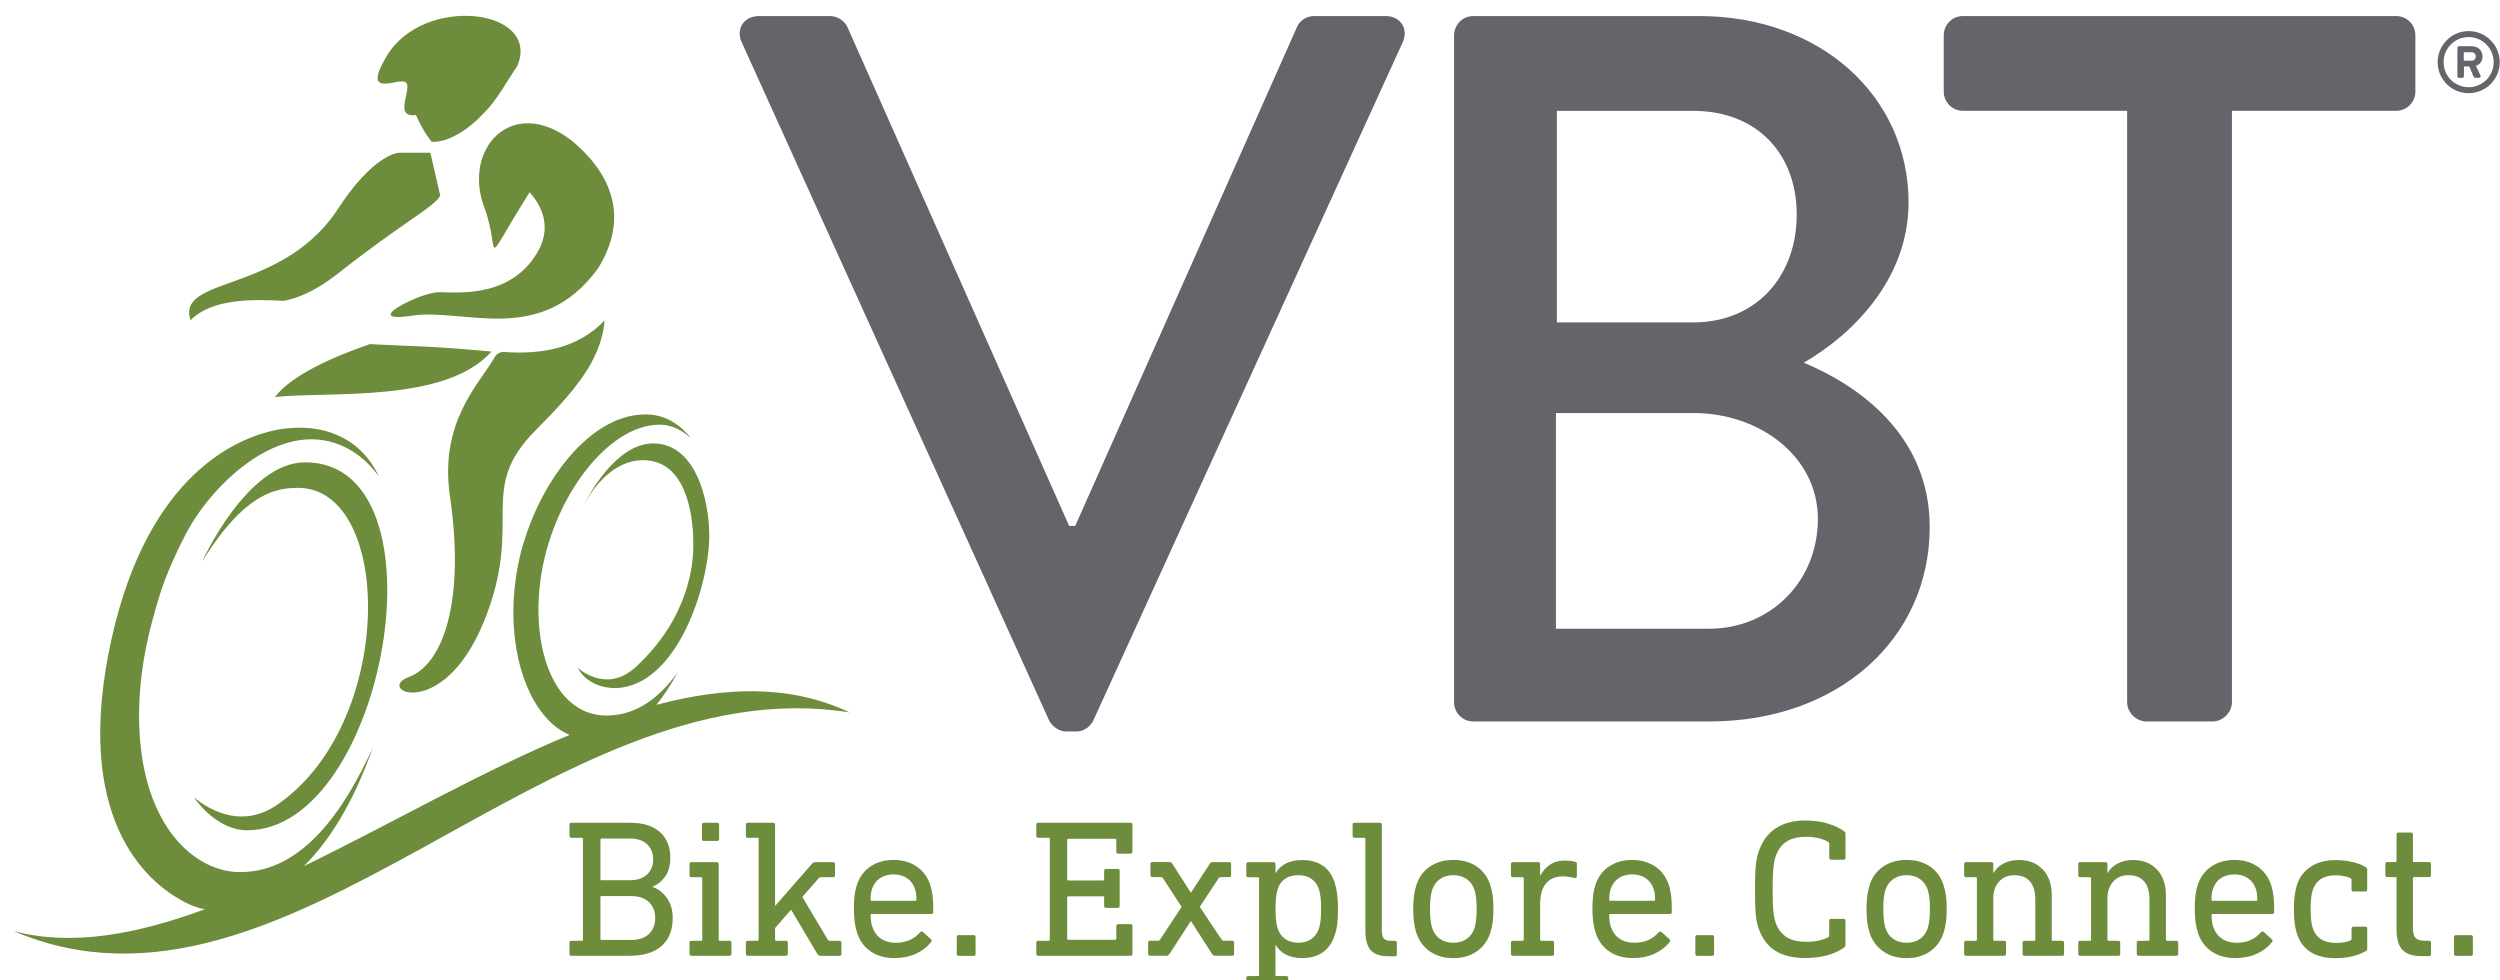 <?xml version="1.0" encoding="UTF-8"?> <svg xmlns="http://www.w3.org/2000/svg" width="153" height="60" viewBox="0 0 153 60" fill="none"><g clip-path="url(#clip0_3023_10080)"><path d="M40.395 50.925C40.814 51.307 41.023 51.831 41.023 52.493C41.023 52.95 40.925 53.325 40.726 53.619C40.526 53.914 40.263 54.13 39.935 54.265V54.289C40.256 54.377 40.54 54.59 40.79 54.925C41.04 55.259 41.169 55.675 41.169 56.172C41.169 56.93 40.939 57.508 40.479 57.904C40.019 58.299 39.363 58.495 38.508 58.495H34.971C34.89 58.495 34.852 58.455 34.852 58.377V57.694C34.852 57.613 34.893 57.576 34.971 57.576H35.607C35.654 57.576 35.678 57.552 35.678 57.505V51.344C35.678 51.296 35.654 51.273 35.607 51.273H34.971C34.89 51.273 34.852 51.232 34.852 51.154V50.471C34.852 50.39 34.893 50.353 34.971 50.353H38.565C39.363 50.353 39.975 50.546 40.395 50.928V50.925ZM36.746 51.391V53.799C36.746 53.846 36.77 53.87 36.817 53.87H38.555C38.995 53.87 39.34 53.755 39.593 53.521C39.843 53.291 39.972 52.984 39.972 52.598C39.972 52.213 39.847 51.895 39.6 51.665C39.353 51.435 39.005 51.317 38.559 51.317H36.821C36.773 51.317 36.749 51.34 36.749 51.388L36.746 51.391ZM36.746 54.914V57.454C36.746 57.501 36.77 57.525 36.817 57.525H38.613C39.093 57.525 39.458 57.403 39.715 57.16C39.968 56.916 40.097 56.592 40.097 56.182C40.097 55.773 39.968 55.449 39.715 55.205C39.458 54.962 39.093 54.84 38.613 54.84H36.817C36.77 54.84 36.746 54.864 36.746 54.911V54.914Z" fill="#6D8D3C"></path><path d="M43.986 52.879V57.505C43.986 57.552 44.009 57.576 44.057 57.576H44.645C44.726 57.576 44.763 57.616 44.763 57.694V58.377C44.763 58.458 44.723 58.495 44.645 58.495H42.319C42.237 58.495 42.2 58.455 42.2 58.377V57.694C42.2 57.613 42.241 57.576 42.319 57.576H42.907C42.954 57.576 42.978 57.552 42.978 57.505V53.755C42.978 53.707 42.954 53.684 42.907 53.684H42.319C42.237 53.684 42.2 53.643 42.2 53.565V52.882C42.2 52.801 42.241 52.764 42.319 52.764H43.864C43.945 52.764 43.982 52.804 43.982 52.882L43.986 52.879ZM44.009 50.471V51.347C44.009 51.428 43.969 51.465 43.891 51.465H43.076C42.995 51.465 42.958 51.425 42.958 51.347V50.471C42.958 50.39 42.998 50.353 43.076 50.353H43.891C43.969 50.353 44.009 50.394 44.009 50.471Z" fill="#6D8D3C"></path><path d="M47.434 50.471V55.445L49.676 52.882C49.747 52.801 49.822 52.764 49.893 52.764H50.982C51.063 52.764 51.103 52.804 51.103 52.882V53.565C51.103 53.647 51.063 53.684 50.982 53.684H50.227C50.18 53.684 50.136 53.707 50.096 53.755L49.102 54.894L50.66 57.508C50.691 57.555 50.731 57.579 50.779 57.579H51.377C51.458 57.579 51.495 57.62 51.495 57.697V58.38C51.495 58.462 51.455 58.499 51.377 58.499H50.214C50.143 58.499 50.079 58.458 50.021 58.38L48.415 55.672L47.434 56.798V57.505C47.434 57.552 47.458 57.576 47.505 57.576H48.094C48.175 57.576 48.216 57.616 48.216 57.694V58.377C48.216 58.458 48.175 58.495 48.094 58.495H45.767C45.686 58.495 45.649 58.455 45.649 58.377V57.694C45.649 57.613 45.69 57.576 45.767 57.576H46.356C46.403 57.576 46.427 57.552 46.427 57.505V51.344C46.427 51.296 46.403 51.273 46.356 51.273H45.767C45.686 51.273 45.649 51.232 45.649 51.154V50.471C45.649 50.39 45.69 50.353 45.767 50.353H47.313C47.394 50.353 47.434 50.394 47.434 50.471Z" fill="#6D8D3C"></path><path d="M56.104 53.034C56.5 53.305 56.777 53.687 56.936 54.174C57 54.373 57.044 54.593 57.075 54.833C57.105 55.073 57.119 55.401 57.119 55.817C57.119 55.898 57.075 55.935 56.987 55.935H53.355C53.308 55.935 53.284 55.959 53.284 56.006C53.284 56.263 53.315 56.493 53.379 56.703C53.49 57.031 53.67 57.278 53.92 57.447C54.167 57.616 54.471 57.697 54.83 57.697C55.445 57.697 55.935 57.484 56.304 57.061C56.368 56.997 56.426 56.99 56.483 57.038L56.973 57.481C57.031 57.528 57.034 57.586 56.987 57.65C56.747 57.954 56.436 58.194 56.054 58.37C55.668 58.546 55.235 58.634 54.748 58.634C54.163 58.634 53.676 58.498 53.281 58.225C52.885 57.954 52.608 57.569 52.449 57.075C52.321 56.676 52.256 56.192 52.256 55.624C52.256 55.002 52.317 54.519 52.436 54.174C52.594 53.68 52.872 53.298 53.267 53.031C53.663 52.764 54.136 52.628 54.688 52.628C55.239 52.628 55.712 52.764 56.108 53.038L56.104 53.034ZM53.852 53.748C53.626 53.903 53.464 54.126 53.365 54.414C53.308 54.583 53.281 54.796 53.281 55.06C53.281 55.107 53.305 55.131 53.352 55.131H56.013C56.06 55.131 56.084 55.107 56.084 55.06C56.084 54.796 56.057 54.58 55.999 54.414C55.905 54.126 55.742 53.903 55.516 53.748C55.289 53.592 55.009 53.514 54.684 53.514C54.359 53.514 54.079 53.592 53.852 53.748Z" fill="#6D8D3C"></path><path d="M59.706 57.349V58.38C59.706 58.461 59.665 58.498 59.584 58.498H58.674C58.593 58.498 58.553 58.458 58.553 58.38V57.349C58.553 57.268 58.593 57.23 58.674 57.23H59.584C59.665 57.23 59.706 57.271 59.706 57.349Z" fill="#6D8D3C"></path><path d="M69.305 50.471V52.125C69.305 52.206 69.265 52.243 69.183 52.243H68.44C68.358 52.243 68.318 52.203 68.318 52.125V51.405C68.318 51.357 68.294 51.334 68.247 51.334H65.383C65.335 51.334 65.312 51.357 65.312 51.405V53.812C65.312 53.859 65.335 53.883 65.383 53.883H67.503C67.55 53.883 67.574 53.859 67.574 53.812V53.298C67.574 53.217 67.615 53.18 67.696 53.18H68.402C68.484 53.18 68.524 53.22 68.524 53.298V55.442C68.524 55.523 68.484 55.56 68.402 55.56H67.696C67.615 55.56 67.574 55.52 67.574 55.442V54.928C67.574 54.881 67.55 54.857 67.503 54.857H65.383C65.335 54.857 65.312 54.881 65.312 54.928V57.444C65.312 57.491 65.335 57.515 65.383 57.515H68.247C68.294 57.515 68.318 57.491 68.318 57.444V56.676C68.318 56.595 68.358 56.558 68.44 56.558H69.183C69.265 56.558 69.305 56.598 69.305 56.676V58.377C69.305 58.458 69.265 58.495 69.183 58.495H63.54C63.462 58.495 63.422 58.455 63.422 58.377V57.694C63.422 57.613 63.462 57.576 63.54 57.576H64.176C64.223 57.576 64.247 57.552 64.247 57.505V51.344C64.247 51.296 64.223 51.273 64.176 51.273H63.54C63.462 51.273 63.422 51.232 63.422 51.154V50.471C63.422 50.39 63.462 50.353 63.54 50.353H69.183C69.265 50.353 69.305 50.394 69.305 50.471Z" fill="#6D8D3C"></path><path d="M75.344 52.879V53.562C75.344 53.643 75.304 53.68 75.226 53.68H74.698C74.651 53.68 74.61 53.704 74.577 53.751L73.427 55.5L74.769 57.511C74.793 57.552 74.83 57.572 74.877 57.572H75.405C75.486 57.572 75.527 57.613 75.527 57.691V58.374C75.527 58.455 75.486 58.492 75.405 58.492H74.364C74.282 58.492 74.218 58.452 74.171 58.374L72.889 56.372H72.876L71.571 58.384C71.523 58.455 71.462 58.492 71.391 58.492H70.384C70.306 58.492 70.265 58.452 70.265 58.374V57.691C70.265 57.61 70.306 57.572 70.384 57.572H70.877C70.925 57.572 70.965 57.549 70.996 57.501L72.314 55.5L71.165 53.738C71.141 53.697 71.104 53.677 71.057 53.677H70.529C70.448 53.677 70.407 53.636 70.407 53.559V52.876C70.407 52.794 70.448 52.757 70.529 52.757H71.571C71.645 52.757 71.703 52.794 71.75 52.865L72.876 54.627H72.889L74.029 52.879C74.076 52.798 74.137 52.761 74.208 52.761H75.229C75.307 52.761 75.348 52.801 75.348 52.879H75.344Z" fill="#6D8D3C"></path><path d="M80.957 52.973C81.289 53.207 81.529 53.548 81.681 54.005C81.752 54.238 81.806 54.475 81.837 54.725C81.87 54.972 81.884 55.273 81.884 55.624C81.884 55.976 81.87 56.301 81.84 56.547C81.809 56.794 81.759 57.031 81.678 57.254C81.525 57.711 81.282 58.052 80.947 58.285C80.612 58.519 80.197 58.634 79.703 58.634C78.935 58.634 78.391 58.367 78.073 57.832H78.059V59.665C78.059 59.712 78.083 59.736 78.13 59.736H78.719C78.8 59.736 78.841 59.777 78.841 59.855V60.538C78.841 60.619 78.8 60.656 78.719 60.656H76.392C76.315 60.656 76.274 60.615 76.274 60.538V59.855C76.274 59.773 76.315 59.736 76.392 59.736H76.981C77.028 59.736 77.055 59.712 77.055 59.665V53.758C77.055 53.711 77.032 53.687 76.981 53.687H76.392C76.315 53.687 76.274 53.646 76.274 53.569V52.886C76.274 52.804 76.315 52.767 76.392 52.767H77.938C78.019 52.767 78.059 52.808 78.059 52.886V53.426H78.073C78.391 52.899 78.935 52.635 79.703 52.635C80.207 52.635 80.623 52.75 80.954 52.983L80.957 52.973ZM78.195 54.424C78.107 54.688 78.063 55.087 78.063 55.621C78.063 56.155 78.107 56.564 78.195 56.818C78.29 57.105 78.445 57.322 78.661 57.471C78.878 57.619 79.145 57.694 79.463 57.694C79.781 57.694 80.038 57.619 80.254 57.467C80.47 57.315 80.626 57.099 80.721 56.821C80.809 56.551 80.853 56.148 80.853 55.624C80.853 55.1 80.809 54.715 80.721 54.427C80.626 54.147 80.47 53.934 80.257 53.785C80.044 53.636 79.781 53.562 79.459 53.562C78.803 53.562 78.381 53.849 78.188 54.424H78.195Z" fill="#6D8D3C"></path><path d="M84.569 50.471V56.953C84.569 57.183 84.612 57.346 84.694 57.44C84.775 57.535 84.917 57.579 85.12 57.579H85.37C85.448 57.579 85.488 57.62 85.488 57.697V58.404C85.488 58.485 85.448 58.522 85.37 58.522H84.951C84.464 58.522 84.109 58.397 83.889 58.15C83.669 57.904 83.561 57.515 83.561 56.987V51.344C83.561 51.296 83.537 51.273 83.49 51.273H82.901C82.82 51.273 82.78 51.232 82.78 51.154V50.471C82.78 50.39 82.82 50.353 82.901 50.353H84.447C84.525 50.353 84.565 50.394 84.565 50.471H84.569Z" fill="#6D8D3C"></path><path d="M90.381 53.035C90.78 53.305 91.054 53.687 91.206 54.174C91.27 54.374 91.318 54.587 91.352 54.81C91.382 55.033 91.399 55.307 91.399 55.625C91.399 55.943 91.382 56.227 91.352 56.453C91.318 56.676 91.27 56.889 91.206 57.089C91.047 57.576 90.77 57.955 90.374 58.228C89.979 58.502 89.502 58.638 88.944 58.638C88.386 58.638 87.906 58.502 87.514 58.228C87.118 57.958 86.841 57.576 86.679 57.089C86.614 56.889 86.567 56.676 86.537 56.453C86.506 56.23 86.489 55.953 86.489 55.625C86.489 55.297 86.506 55.033 86.537 54.81C86.567 54.587 86.618 54.374 86.679 54.174C86.831 53.687 87.108 53.309 87.507 53.035C87.906 52.764 88.386 52.626 88.944 52.626C89.502 52.626 89.982 52.761 90.381 53.035ZM88.129 53.795C87.906 53.951 87.747 54.174 87.649 54.462C87.602 54.62 87.568 54.786 87.548 54.959C87.527 55.131 87.517 55.351 87.517 55.625C87.517 56.122 87.561 56.511 87.649 56.798C87.744 57.086 87.903 57.309 88.129 57.464C88.352 57.62 88.626 57.697 88.944 57.697C89.262 57.697 89.536 57.62 89.759 57.464C89.982 57.309 90.144 57.086 90.239 56.798C90.327 56.511 90.371 56.118 90.371 55.625C90.371 55.354 90.361 55.131 90.341 54.959C90.32 54.786 90.287 54.62 90.239 54.462C90.144 54.174 89.982 53.951 89.759 53.795C89.536 53.64 89.265 53.562 88.944 53.562C88.623 53.562 88.352 53.64 88.129 53.795Z" fill="#6D8D3C"></path><path d="M96.387 52.734C96.434 52.751 96.464 52.764 96.481 52.781C96.498 52.798 96.505 52.822 96.505 52.852V53.62C96.505 53.714 96.458 53.751 96.363 53.728C96.042 53.663 95.808 53.633 95.656 53.633C95.21 53.633 94.865 53.775 94.621 54.059C94.378 54.343 94.256 54.769 94.256 55.337V57.505C94.256 57.552 94.28 57.576 94.327 57.576H94.987C95.068 57.576 95.108 57.616 95.108 57.694V58.377C95.108 58.458 95.068 58.495 94.987 58.495H92.589C92.511 58.495 92.471 58.455 92.471 58.377V57.694C92.471 57.613 92.511 57.576 92.589 57.576H93.178C93.225 57.576 93.252 57.552 93.252 57.505V53.755C93.252 53.708 93.228 53.684 93.178 53.684H92.589C92.511 53.684 92.471 53.643 92.471 53.566V52.882C92.471 52.801 92.511 52.764 92.589 52.764H94.135C94.216 52.764 94.256 52.805 94.256 52.882V53.589H94.27C94.405 53.319 94.598 53.096 94.851 52.923C95.102 52.751 95.413 52.666 95.781 52.666C95.998 52.666 96.201 52.69 96.393 52.737L96.387 52.734Z" fill="#6D8D3C"></path><path d="M101.306 53.034C101.702 53.305 101.979 53.687 102.138 54.174C102.203 54.373 102.246 54.593 102.277 54.833C102.304 55.073 102.317 55.401 102.317 55.817C102.317 55.898 102.274 55.935 102.186 55.935H98.554C98.507 55.935 98.483 55.959 98.483 56.006C98.483 56.263 98.513 56.493 98.578 56.703C98.689 57.031 98.868 57.278 99.119 57.447C99.365 57.616 99.67 57.697 100.028 57.697C100.644 57.697 101.134 57.484 101.503 57.061C101.567 56.997 101.628 56.99 101.682 57.038L102.172 57.481C102.23 57.528 102.233 57.586 102.186 57.65C101.946 57.954 101.634 58.194 101.252 58.37C100.867 58.546 100.434 58.634 99.947 58.634C99.362 58.634 98.875 58.498 98.48 58.225C98.084 57.954 97.807 57.569 97.648 57.075C97.519 56.676 97.455 56.192 97.455 55.624C97.455 55.002 97.516 54.519 97.634 54.174C97.793 53.68 98.07 53.298 98.466 53.031C98.862 52.764 99.335 52.628 99.886 52.628C100.437 52.628 100.911 52.764 101.306 53.038V53.034ZM99.055 53.748C98.828 53.903 98.666 54.126 98.571 54.414C98.513 54.583 98.486 54.796 98.486 55.06C98.486 55.107 98.51 55.131 98.557 55.131H101.219C101.266 55.131 101.29 55.107 101.29 55.06C101.29 54.796 101.262 54.58 101.205 54.414C101.11 54.126 100.948 53.903 100.721 53.748C100.495 53.592 100.214 53.514 99.89 53.514C99.565 53.514 99.284 53.592 99.055 53.748Z" fill="#6D8D3C"></path><path d="M104.904 57.349V58.38C104.904 58.461 104.863 58.498 104.786 58.498H103.873C103.795 58.498 103.754 58.458 103.754 58.38V57.349C103.754 57.268 103.795 57.23 103.873 57.23H104.786C104.863 57.23 104.904 57.271 104.904 57.349Z" fill="#6D8D3C"></path><path d="M111.826 50.394C112.228 50.508 112.57 50.667 112.85 50.867C112.891 50.901 112.914 50.924 112.928 50.945C112.942 50.965 112.945 50.999 112.945 51.046V52.497C112.945 52.578 112.904 52.615 112.823 52.615H112.069C111.988 52.615 111.951 52.575 111.951 52.497V51.645C111.951 51.621 111.951 51.601 111.944 51.584C111.941 51.567 111.927 51.553 111.9 51.536C111.765 51.442 111.572 51.364 111.325 51.303C111.078 51.242 110.818 51.212 110.548 51.212C110.03 51.212 109.618 51.313 109.32 51.516C109.019 51.719 108.803 52.02 108.667 52.422C108.603 52.615 108.559 52.848 108.529 53.129C108.502 53.41 108.485 53.839 108.485 54.424C108.485 55.009 108.498 55.462 108.529 55.743C108.556 56.023 108.596 56.25 108.654 56.426C108.789 56.825 109.009 57.126 109.307 57.332C109.604 57.535 110.023 57.636 110.558 57.636C111.092 57.636 111.535 57.545 111.887 57.359C111.927 57.336 111.947 57.298 111.947 57.251V56.352C111.947 56.27 111.988 56.233 112.066 56.233H112.82C112.901 56.233 112.942 56.274 112.942 56.352V57.826C112.942 57.897 112.914 57.954 112.857 57.995C112.242 58.417 111.447 58.631 110.473 58.631C109.712 58.631 109.097 58.478 108.627 58.174C108.157 57.87 107.815 57.4 107.609 56.761C107.528 56.527 107.474 56.25 107.447 55.922C107.42 55.594 107.406 55.094 107.406 54.424C107.406 53.755 107.423 53.285 107.454 52.974C107.487 52.663 107.542 52.385 107.623 52.145C107.829 51.506 108.177 51.026 108.661 50.701C109.144 50.377 109.75 50.214 110.477 50.214C110.97 50.214 111.42 50.272 111.826 50.387V50.394Z" fill="#6D8D3C"></path><path d="M118.122 53.035C118.521 53.305 118.795 53.687 118.947 54.174C119.011 54.374 119.059 54.587 119.092 54.81C119.123 55.033 119.14 55.307 119.14 55.625C119.14 55.943 119.123 56.227 119.092 56.453C119.059 56.676 119.011 56.889 118.947 57.089C118.788 57.576 118.511 57.955 118.115 58.228C117.72 58.502 117.243 58.638 116.685 58.638C116.127 58.638 115.647 58.502 115.255 58.228C114.859 57.958 114.582 57.576 114.419 57.089C114.355 56.889 114.308 56.676 114.277 56.453C114.247 56.23 114.23 55.953 114.23 55.625C114.23 55.297 114.247 55.033 114.277 54.81C114.308 54.587 114.358 54.374 114.419 54.174C114.571 53.687 114.849 53.309 115.248 53.035C115.647 52.764 116.127 52.626 116.685 52.626C117.243 52.626 117.723 52.761 118.122 53.035ZM115.87 53.795C115.647 53.951 115.488 54.174 115.39 54.462C115.342 54.62 115.309 54.786 115.288 54.959C115.268 55.131 115.258 55.351 115.258 55.625C115.258 56.122 115.302 56.511 115.39 56.798C115.484 57.086 115.643 57.309 115.87 57.464C116.093 57.62 116.367 57.697 116.685 57.697C117.003 57.697 117.277 57.62 117.5 57.464C117.723 57.309 117.885 57.086 117.98 56.798C118.068 56.511 118.112 56.118 118.112 55.625C118.112 55.354 118.102 55.131 118.081 54.959C118.061 54.786 118.027 54.62 117.98 54.462C117.885 54.174 117.723 53.951 117.5 53.795C117.277 53.64 117.006 53.562 116.685 53.562C116.364 53.562 116.093 53.64 115.87 53.795Z" fill="#6D8D3C"></path><path d="M125.027 53.213C125.385 53.606 125.568 54.13 125.568 54.782V57.504C125.568 57.552 125.591 57.575 125.639 57.575H126.2C126.281 57.575 126.322 57.616 126.322 57.694V58.377C126.322 58.458 126.281 58.495 126.2 58.495H123.901C123.823 58.495 123.782 58.455 123.782 58.377V57.694C123.782 57.613 123.823 57.575 123.901 57.575H124.489C124.536 57.575 124.56 57.552 124.56 57.504V55.023C124.56 54.559 124.452 54.201 124.235 53.944C124.019 53.687 123.698 53.562 123.275 53.562C122.89 53.562 122.582 53.69 122.345 53.951C122.109 54.211 121.99 54.552 121.99 54.975V57.504C121.99 57.552 122.014 57.575 122.061 57.575H122.65C122.731 57.575 122.771 57.616 122.771 57.694V58.377C122.771 58.458 122.731 58.495 122.65 58.495H120.323C120.245 58.495 120.205 58.455 120.205 58.377V57.694C120.205 57.613 120.245 57.575 120.323 57.575H120.912C120.959 57.575 120.986 57.552 120.986 57.504V53.754C120.986 53.707 120.962 53.683 120.912 53.683H120.323C120.245 53.683 120.205 53.643 120.205 53.565V52.882C120.205 52.801 120.245 52.764 120.323 52.764H121.868C121.95 52.764 121.99 52.804 121.99 52.882V53.423H122.004C122.139 53.183 122.342 52.99 122.612 52.848C122.886 52.703 123.201 52.632 123.559 52.632C124.175 52.632 124.661 52.828 125.02 53.22L125.027 53.213Z" fill="#6D8D3C"></path><path d="M132.012 53.213C132.371 53.606 132.553 54.13 132.553 54.782V57.504C132.553 57.552 132.577 57.575 132.625 57.575H133.186C133.267 57.575 133.308 57.616 133.308 57.694V58.377C133.308 58.458 133.267 58.495 133.186 58.495H130.886C130.809 58.495 130.768 58.455 130.768 58.377V57.694C130.768 57.613 130.809 57.575 130.886 57.575H131.475C131.522 57.575 131.546 57.552 131.546 57.504V55.023C131.546 54.559 131.438 54.201 131.221 53.944C131.005 53.687 130.684 53.562 130.261 53.562C129.875 53.562 129.568 53.69 129.331 53.951C129.094 54.211 128.976 54.552 128.976 54.975V57.504C128.976 57.552 129 57.575 129.047 57.575H129.635C129.717 57.575 129.757 57.616 129.757 57.694V58.377C129.757 58.458 129.717 58.495 129.635 58.495H127.309C127.231 58.495 127.191 58.455 127.191 58.377V57.694C127.191 57.613 127.231 57.575 127.309 57.575H127.897C127.945 57.575 127.972 57.552 127.972 57.504V53.754C127.972 53.707 127.948 53.683 127.897 53.683H127.309C127.231 53.683 127.191 53.643 127.191 53.565V52.882C127.191 52.801 127.231 52.764 127.309 52.764H128.854C128.935 52.764 128.976 52.804 128.976 52.882V53.423H128.99C129.125 53.183 129.328 52.99 129.598 52.848C129.872 52.703 130.187 52.632 130.545 52.632C131.16 52.632 131.647 52.828 132.006 53.22L132.012 53.213Z" fill="#6D8D3C"></path><path d="M138.163 53.034C138.559 53.305 138.836 53.687 138.998 54.174C139.063 54.373 139.107 54.593 139.137 54.833C139.167 55.073 139.181 55.401 139.181 55.817C139.181 55.898 139.137 55.935 139.049 55.935H135.418C135.37 55.935 135.347 55.959 135.347 56.006C135.347 56.263 135.377 56.493 135.441 56.703C135.553 57.031 135.732 57.278 135.982 57.447C136.229 57.616 136.533 57.697 136.892 57.697C137.507 57.697 137.998 57.484 138.366 57.061C138.43 56.997 138.491 56.99 138.545 57.038L139.036 57.481C139.093 57.528 139.096 57.586 139.049 57.65C138.809 57.954 138.498 58.194 138.116 58.37C137.734 58.546 137.298 58.634 136.811 58.634C136.229 58.634 135.739 58.498 135.343 58.225C134.948 57.954 134.67 57.569 134.508 57.075C134.379 56.676 134.319 56.192 134.319 55.624C134.319 55.002 134.379 54.519 134.498 54.174C134.657 53.68 134.934 53.298 135.33 53.031C135.725 52.764 136.199 52.628 136.75 52.628C137.301 52.628 137.774 52.764 138.17 53.038L138.163 53.034ZM135.911 53.748C135.685 53.903 135.522 54.126 135.428 54.414C135.37 54.583 135.343 54.796 135.343 55.06C135.343 55.107 135.367 55.131 135.414 55.131H138.075C138.123 55.131 138.146 55.107 138.146 55.06C138.146 54.796 138.119 54.58 138.062 54.414C137.967 54.126 137.805 53.903 137.575 53.748C137.348 53.592 137.071 53.514 136.743 53.514C136.415 53.514 136.138 53.592 135.911 53.748Z" fill="#6D8D3C"></path><path d="M143.966 52.747C144.29 52.828 144.561 52.936 144.787 53.072C144.845 53.102 144.872 53.153 144.872 53.217V54.441C144.872 54.522 144.831 54.559 144.75 54.559H144.033C143.952 54.559 143.912 54.519 143.912 54.441V53.842C143.912 53.795 143.891 53.761 143.851 53.748C143.763 53.7 143.634 53.657 143.462 53.623C143.289 53.586 143.114 53.569 142.931 53.569C142.211 53.569 141.747 53.87 141.541 54.468C141.453 54.739 141.409 55.127 141.409 55.631C141.409 56.135 141.453 56.534 141.541 56.804C141.747 57.403 142.211 57.704 142.931 57.704C143.354 57.704 143.661 57.653 143.854 57.548C143.895 57.525 143.915 57.491 143.915 57.454V56.832C143.915 56.75 143.955 56.713 144.037 56.713H144.753C144.835 56.713 144.875 56.754 144.875 56.832V58.052C144.875 58.093 144.868 58.123 144.858 58.144C144.845 58.164 144.821 58.184 144.781 58.208C144.283 58.495 143.661 58.641 142.911 58.641C142.295 58.641 141.791 58.512 141.396 58.258C141 58.002 140.723 57.623 140.564 57.119C140.442 56.737 140.385 56.24 140.385 55.635C140.385 55.066 140.446 54.583 140.564 54.184C140.723 53.69 141.007 53.308 141.416 53.041C141.822 52.774 142.322 52.639 142.914 52.639C143.299 52.639 143.651 52.679 143.976 52.757L143.966 52.747Z" fill="#6D8D3C"></path><path d="M147.671 51.07V52.686C147.671 52.734 147.695 52.757 147.742 52.757H148.652C148.733 52.757 148.774 52.798 148.774 52.876V53.559C148.774 53.64 148.733 53.677 148.652 53.677H147.742C147.695 53.677 147.671 53.701 147.671 53.748V56.828C147.671 57.109 147.729 57.302 147.841 57.41C147.952 57.518 148.135 57.572 148.392 57.572H148.655C148.737 57.572 148.777 57.613 148.777 57.691V58.397C148.777 58.479 148.737 58.516 148.655 58.516H148.212C147.661 58.516 147.266 58.387 147.026 58.127C146.786 57.867 146.667 57.451 146.667 56.876V53.748C146.667 53.701 146.643 53.677 146.596 53.677H146.102C146.021 53.677 145.984 53.636 145.984 53.559V52.876C145.984 52.794 146.025 52.757 146.102 52.757H146.596C146.643 52.757 146.667 52.734 146.667 52.686V51.07C146.667 50.989 146.708 50.952 146.786 50.952H147.553C147.634 50.952 147.675 50.992 147.675 51.07H147.671Z" fill="#6D8D3C"></path><path d="M151.34 57.349V58.38C151.34 58.461 151.3 58.498 151.219 58.498H150.309C150.228 58.498 150.187 58.458 150.187 58.38V57.349C150.187 57.268 150.228 57.23 150.309 57.23H151.219C151.3 57.23 151.34 57.271 151.34 57.349Z" fill="#6D8D3C"></path><path d="M45.392 2.588C45.024 1.787 45.514 0.985 46.44 0.985H50.819C51.313 0.985 51.746 1.354 51.867 1.665L65.433 32.188H65.802L79.371 1.662C79.493 1.354 79.865 0.982 80.42 0.982H84.799C85.725 0.982 86.215 1.783 85.847 2.585L66.915 44.087C66.729 44.456 66.36 44.767 65.866 44.767H65.251C64.818 44.767 64.389 44.459 64.203 44.087L45.392 2.588Z" fill="#63656A"></path><path d="M88.991 2.155C88.991 1.54 89.485 0.982 90.165 0.982H103.978C111.44 0.982 116.803 5.915 116.803 12.391C116.803 17.138 113.29 20.53 110.389 22.197C113.658 23.552 118.098 26.575 118.098 32.249C118.098 39.157 112.424 44.152 104.654 44.152H90.161C89.482 44.152 88.988 43.597 88.988 42.978V2.155H88.991ZM104.593 38.478C108.353 38.478 111.254 35.58 111.254 31.756C111.254 27.931 107.677 25.28 103.67 25.28H95.223V38.478H104.596H104.593ZM103.606 19.732C107.552 19.732 109.959 16.834 109.959 13.134C109.959 9.435 107.555 6.784 103.606 6.784H95.281V19.732H103.606Z" fill="#63656A"></path><path d="M130.183 6.781H120.13C119.451 6.781 118.957 6.226 118.957 5.608V2.155C118.957 1.54 119.451 0.982 120.13 0.982H146.647C147.327 0.982 147.82 1.536 147.82 2.155V5.608C147.82 6.223 147.327 6.781 146.647 6.781H136.594V42.978C136.594 43.594 136.04 44.152 135.421 44.152H131.35C130.734 44.152 130.18 43.597 130.18 42.978V6.781H130.183Z" fill="#63656A"></path><path d="M151.08 1.902C152.128 1.902 152.984 2.757 152.984 3.806C152.984 4.854 152.128 5.702 151.08 5.702C150.032 5.702 149.183 4.85 149.183 3.806C149.183 2.761 150.035 1.902 151.08 1.902ZM151.08 5.337C151.932 5.337 152.612 4.651 152.612 3.806C152.612 2.96 151.929 2.27 151.08 2.27C150.231 2.27 149.548 2.953 149.548 3.806C149.548 4.658 150.234 5.337 151.08 5.337ZM150.397 2.93C150.397 2.876 150.437 2.828 150.498 2.828H151.279C151.607 2.828 151.929 3.052 151.929 3.451C151.929 3.826 151.685 3.975 151.526 4.032C151.621 4.228 151.719 4.428 151.807 4.62C151.844 4.688 151.79 4.762 151.715 4.762H151.479C151.435 4.762 151.401 4.725 151.384 4.688L151.12 4.066H150.792V4.664C150.792 4.719 150.748 4.766 150.691 4.766H150.495C150.437 4.766 150.393 4.719 150.393 4.664V2.93H150.397ZM151.252 3.718C151.411 3.718 151.516 3.603 151.516 3.457C151.516 3.305 151.411 3.197 151.252 3.197H150.782V3.714H151.252V3.718Z" fill="#63656A"></path><path d="M17.351 18.416C18.192 18.264 19.291 17.824 20.634 16.779C24.607 13.631 26.808 12.529 26.937 11.944L26.338 9.347H24.421C24.421 9.347 22.842 9.374 20.549 12.989C17.05 18 10.781 16.904 11.66 19.599C12.965 18.257 15.525 18.308 17.351 18.413V18.416Z" fill="#6D8D3C"></path><path d="M22.632 21.061C20.377 21.842 17.848 22.951 16.826 24.3C19.981 23.931 27.251 24.712 30.081 21.514C26.156 21.162 26.331 21.247 22.632 21.061Z" fill="#6D8D3C"></path><path d="M29.598 38.082C32.144 31.857 29.087 30.004 32.82 26.295C35.018 24.073 36.814 22.088 37 19.606C35.377 21.345 33.054 21.703 30.876 21.541C30.629 21.52 30.396 21.642 30.274 21.858C29.337 23.515 26.862 25.791 27.542 30.407C28.462 36.75 27.146 40.632 25.026 41.43C22.906 42.211 27.055 44.246 29.598 38.082Z" fill="#6D8D3C"></path><path d="M24.445 4.975C24.445 4.975 24.441 4.992 24.445 5.006C25.773 4.722 23.782 7.264 25.456 7.041C26.068 8.367 26.277 8.434 26.409 8.678C27.522 8.762 28.918 7.704 29.584 6.943C30.413 6.159 31.058 4.894 31.65 4.059C33.175 0.508 25.848 -0.374 23.63 3.491C22.615 5.253 23.177 5.266 24.445 4.979V4.975Z" fill="#6D8D3C"></path><path d="M16.894 49.298C14.274 51.053 11.92 48.811 11.866 48.794C11.866 48.794 13.178 50.813 15.132 50.813C23.579 50.813 27.562 28.293 18.676 28.293C15.102 28.293 12.363 34.383 12.363 34.383C15.021 30.055 16.999 29.886 18.145 29.858C24.103 29.713 24.259 44.358 16.891 49.298H16.894Z" fill="#6D8D3C"></path><path d="M38.9 40.824C37.081 42.498 35.356 40.865 35.356 40.865C35.356 40.865 35.901 42.13 37.733 42.113C41.51 41.917 43.407 35.705 43.407 32.804C43.407 30.545 42.552 27.137 39.978 27.137C37.696 27.137 35.999 30.339 35.647 31.059C35.945 30.457 37.223 28.165 39.356 28.165C41.811 28.165 42.433 31.046 42.433 33.365C42.433 34.464 42.197 37.795 38.903 40.824H38.9Z" fill="#6D8D3C"></path><path d="M29.642 12.705C30.72 15.592 29.317 16.668 32.414 11.765C33.185 12.641 33.682 13.797 33.043 15.16C31.461 18.291 28.005 17.889 26.859 17.882C25.709 17.878 21.959 19.809 25.202 19.322C28.391 18.818 33.108 21.26 36.621 16.394C38.903 12.674 36.648 9.946 34.923 8.556C31.329 5.831 28.289 9.087 29.642 12.705Z" fill="#6D8D3C"></path><path d="M40.171 43.137C40.604 42.61 41.037 41.954 41.477 41.142C40.219 42.9 38.765 43.79 37.128 43.79C36.134 43.79 35.282 43.404 34.589 42.65C33.351 41.294 32.759 38.843 33.01 36.087C33.48 30.897 37.054 25.99 40.367 25.99C41.142 25.99 41.794 26.369 42.302 26.832C41.703 26.075 40.8 25.361 39.509 25.361C35.83 25.361 32.597 30.129 31.711 34.548C30.998 38.106 31.613 41.72 33.28 43.752C33.76 44.337 34.298 44.75 34.863 44.973C29.496 47.195 23.951 50.404 18.602 53.004C20.089 51.526 21.587 49.251 22.815 45.754C21.08 49.569 18.524 53.373 14.693 53.373C12.076 53.373 9.049 50.86 8.576 45.338C8.38 43.032 8.63 40.564 9.32 37.998C9.55 37.152 9.78 36.324 10.084 35.512C10.473 34.477 10.953 33.504 11.325 32.773C12.85 29.777 16.816 25.906 20.482 27.11C21.543 27.458 22.433 28.127 23.177 29.145C22.781 28.29 22.01 27.184 20.546 26.589C19.734 26.247 18.761 26.112 17.733 26.2C17.648 26.207 17.547 26.213 17.425 26.23L17.367 26.237C17.225 26.254 17.067 26.281 16.887 26.318C14.601 26.778 9.083 28.942 6.828 39.096C4.386 50.093 9.002 53.947 11.102 55.097C11.426 55.286 11.741 55.428 12.049 55.523C12.13 55.55 12.201 55.574 12.258 55.591L12.292 55.597C12.383 55.618 12.468 55.631 12.546 55.641C8.339 57.193 4.363 57.931 0.819 56.977C17.699 64.196 33.618 40.672 51.996 43.6C48.385 41.889 44.374 42.018 40.168 43.137H40.171Z" fill="#6D8D3C"></path></g><defs><clipPath id="clip0_3023_10080"><rect width="152.161" height="59.85" fill="white" transform="translate(0.823 0.13)"></rect></clipPath></defs></svg> 